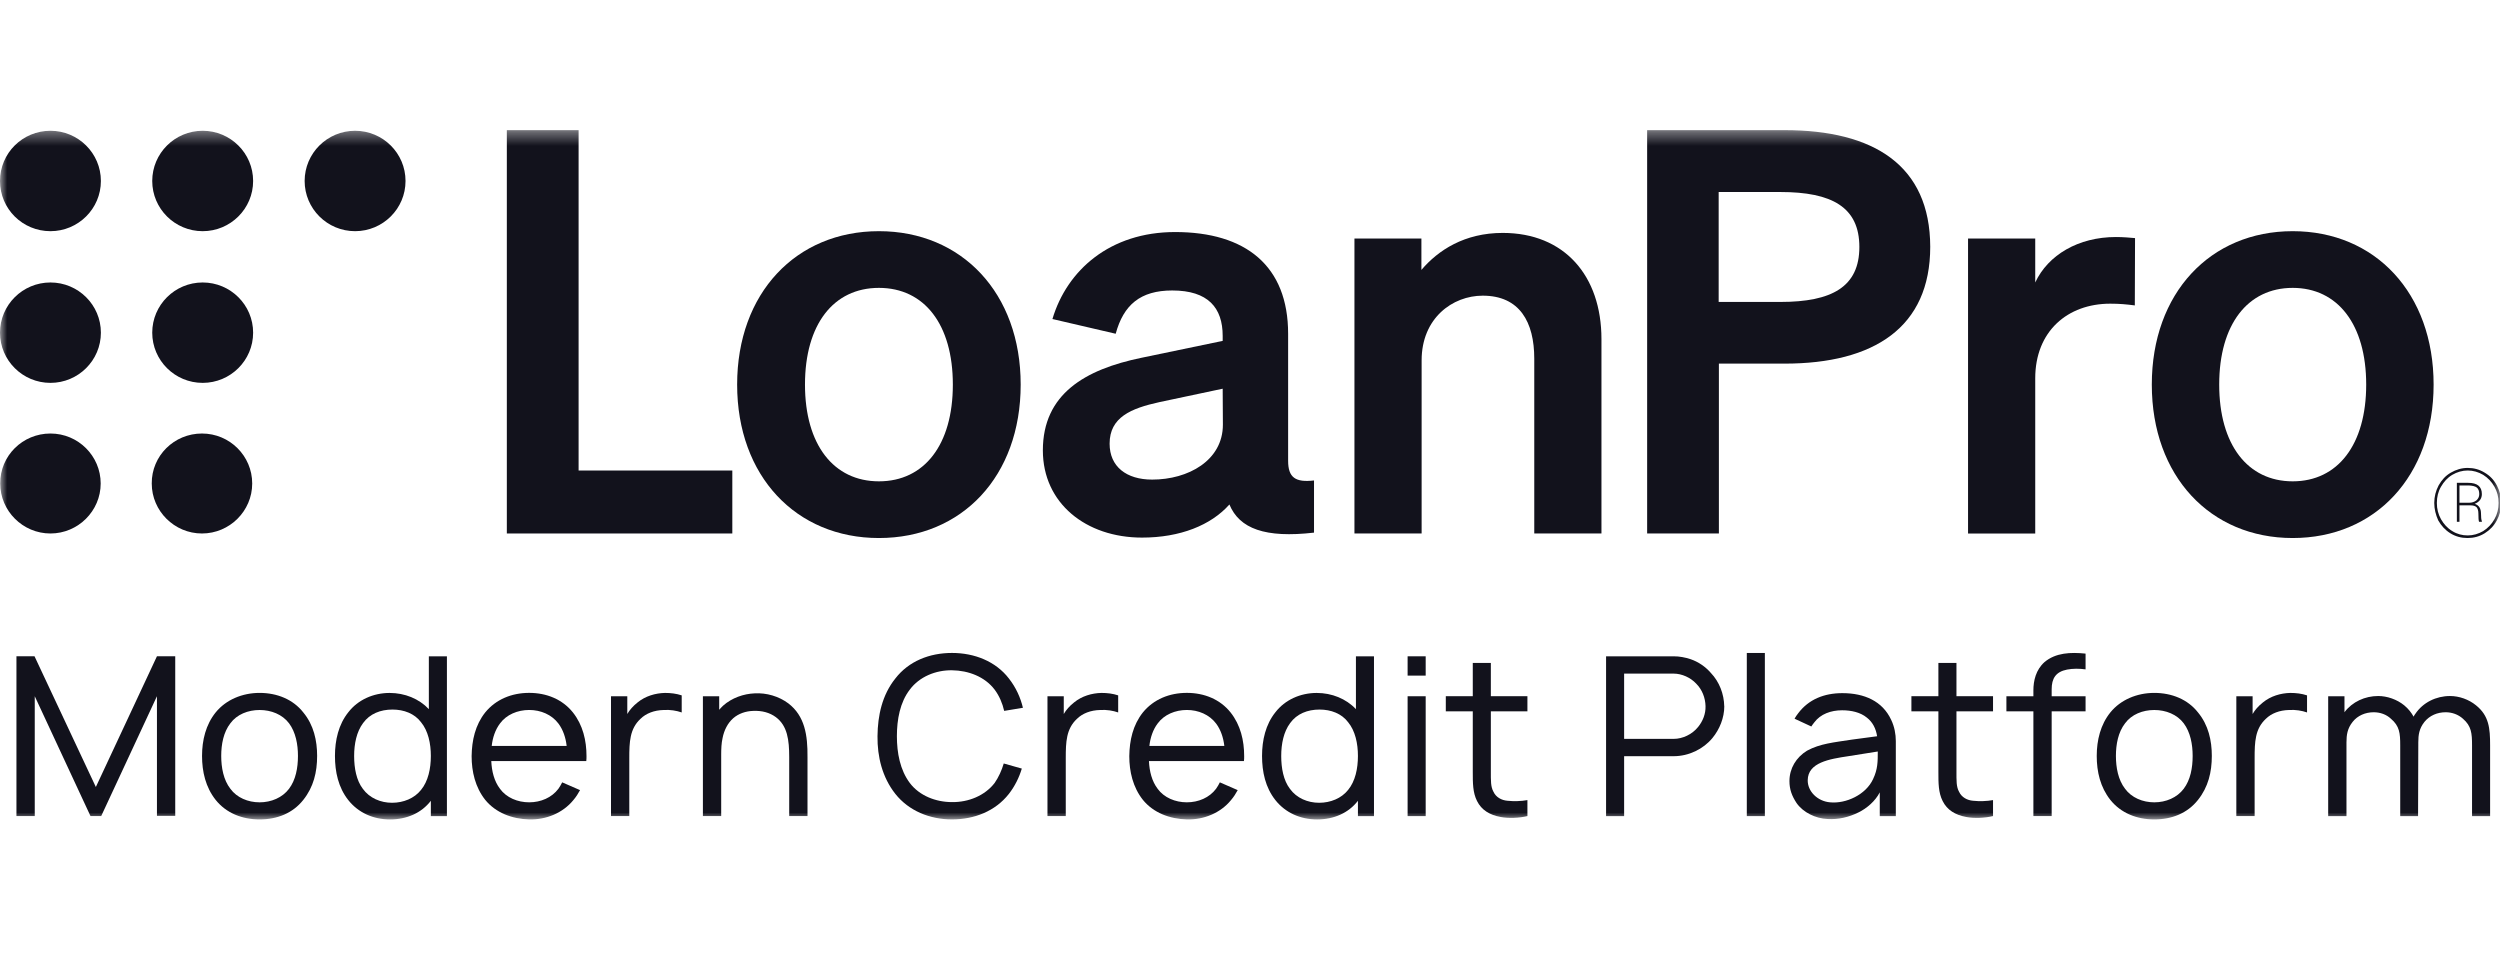<svg width="180" height="70" viewBox="0 0 180 70" fill="none" xmlns="http://www.w3.org/2000/svg">
<g clip-path="url(#clip0_3257_3565)">
<mask id="mask0_3257_3565" style="mask-type:luminance" maskUnits="userSpaceOnUse" x="0" y="9" width="181" height="50">
<path d="M180.087 9.369H0V58.999H180.087V9.369Z" fill="white"/>
</mask>
<g mask="url(#mask0_3257_3565)">
<path d="M36.492 9.369V29.936V38.411H52.727V33.877H41.659V26.259V9.369H36.492Z" fill="#12121C"/>
<path d="M63.282 38.738C57.317 38.738 53.074 34.282 53.074 27.691C53.074 21.101 57.317 16.645 63.282 16.645C69.247 16.645 73.489 21.101 73.489 27.691C73.489 34.297 69.262 38.738 63.282 38.738ZM63.282 34.656C66.554 34.656 68.605 32.023 68.605 27.691C68.605 23.36 66.554 20.727 63.282 20.727C60.01 20.727 57.959 23.36 57.959 27.691C57.959 32.023 60.025 34.656 63.282 34.656Z" fill="#12121C"/>
<path d="M97.504 17.175H102.341V19.434C103.547 18.016 105.441 16.77 108.196 16.77C112.627 16.77 115.305 19.839 115.305 24.42V38.411H110.467V25.822C110.467 23.189 109.418 21.288 106.756 21.288C104.58 21.288 102.357 22.908 102.357 25.947V38.411H97.52V17.175H97.504Z" fill="#12121C"/>
<path d="M153.707 21.99C153.097 21.912 152.611 21.865 151.938 21.865C148.87 21.865 146.537 23.844 146.537 27.241V38.412H141.699V17.175H146.537V20.338C147.461 18.36 149.637 17.066 152.345 17.066C152.909 17.066 153.347 17.113 153.723 17.144L153.707 21.99Z" fill="#12121C"/>
<path d="M165.074 38.738C159.141 38.738 154.93 34.282 154.93 27.691C154.93 21.101 159.141 16.645 165.074 16.645C171.008 16.645 175.22 21.101 175.22 27.691C175.22 34.297 171.008 38.738 165.074 38.738ZM165.074 34.656C168.315 34.656 170.366 32.023 170.366 27.691C170.366 23.36 168.315 20.727 165.074 20.727C161.834 20.727 159.783 23.36 159.783 27.691C159.783 32.023 161.834 34.656 165.074 34.656Z" fill="#12121C"/>
<path d="M128.472 9.369H118.594V38.411H123.76V26.181H128.488C134.938 26.181 138.977 23.563 138.977 17.767C138.962 11.909 134.922 9.369 128.472 9.369ZM128.191 21.74H123.744V13.825H128.191C131.901 13.825 133.874 14.916 133.874 17.783C133.874 20.649 131.901 21.74 128.191 21.74Z" fill="#12121C"/>
<path d="M75.086 32.428C75.086 28.377 78.107 26.601 82.193 25.759L88.033 24.544V24.186C88.033 22.16 86.984 20.914 84.401 20.914C82.099 20.914 80.894 21.958 80.33 24.03L75.775 22.97C76.823 19.449 79.924 16.707 84.605 16.707C89.692 16.707 92.745 19.138 92.745 24.03V33.176C92.745 34.391 93.277 34.749 94.609 34.593V38.349C91.102 38.754 89.238 38.068 88.518 36.323C87.187 37.819 84.965 38.707 82.225 38.707C78.186 38.707 75.086 36.23 75.086 32.428ZM88.033 27.987L83.477 28.953C81.426 29.405 79.892 30.044 79.892 31.945C79.892 33.596 81.097 34.531 82.96 34.531C85.544 34.531 88.048 33.16 88.048 30.574L88.033 27.987Z" fill="#12121C"/>
<path d="M25.566 9.416C27.57 9.416 29.198 11.036 29.198 13.031C29.198 15.025 27.57 16.645 25.566 16.645C23.562 16.645 21.934 15.025 21.934 13.031C21.934 11.036 23.562 9.416 25.566 9.416Z" fill="#12121C"/>
<path d="M14.593 9.416C16.597 9.416 18.225 11.036 18.225 13.031C18.225 15.025 16.597 16.645 14.593 16.645C12.589 16.645 10.961 15.025 10.961 13.031C10.961 11.036 12.589 9.416 14.593 9.416Z" fill="#12121C"/>
<path d="M3.632 9.416C5.636 9.416 7.264 11.036 7.264 13.031C7.264 15.025 5.636 16.645 3.632 16.645C1.628 16.645 0 15.041 0 13.031C0 11.021 1.628 9.416 3.632 9.416Z" fill="#12121C"/>
<path d="M14.542 31.213C16.546 31.213 18.159 32.833 18.159 34.812C18.159 36.791 16.531 38.411 14.542 38.411C12.554 38.411 10.926 36.791 10.926 34.812C10.91 32.818 12.538 31.213 14.542 31.213Z" fill="#12121C"/>
<path d="M3.632 31.213C5.636 31.213 7.249 32.833 7.249 34.812C7.249 36.791 5.62 38.411 3.632 38.411C1.644 38.411 0.016 36.791 0.016 34.812C8.12778e-05 32.818 1.628 31.213 3.632 31.213Z" fill="#12121C"/>
<path d="M14.593 20.338C16.597 20.338 18.225 21.958 18.225 23.953C18.225 25.947 16.597 27.567 14.593 27.567C12.589 27.567 10.961 25.947 10.961 23.953C10.961 21.958 12.589 20.338 14.593 20.338Z" fill="#12121C"/>
<path d="M3.632 20.338C5.636 20.338 7.264 21.958 7.264 23.953C7.264 25.947 5.636 27.567 3.632 27.567C1.628 27.567 0 25.947 0 23.953C0 21.958 1.628 20.338 3.632 20.338Z" fill="#12121C"/>
<path d="M177.082 36.198H177.771C177.99 36.198 178.162 36.136 178.303 36.026C178.428 35.917 178.507 35.762 178.507 35.575C178.507 35.356 178.444 35.201 178.335 35.107C178.225 35.014 178.021 34.967 177.755 34.952H177.082V36.198ZM177.082 36.385V37.569H176.894V34.764H177.708C178.366 34.764 178.694 35.029 178.694 35.575C178.694 35.902 178.522 36.136 178.178 36.276C178.475 36.369 178.632 36.603 178.632 36.977C178.632 37.226 178.648 37.413 178.694 37.522V37.569H178.491C178.459 37.491 178.444 37.288 178.444 36.977C178.444 36.774 178.397 36.619 178.319 36.525C178.225 36.432 178.084 36.385 177.864 36.385H177.082ZM175.454 36.214C175.454 36.634 175.548 37.024 175.751 37.382C175.955 37.74 176.221 38.036 176.565 38.239C176.91 38.457 177.285 38.551 177.677 38.551C178.068 38.551 178.444 38.441 178.788 38.239C179.133 38.021 179.399 37.74 179.602 37.382C179.806 37.024 179.9 36.634 179.9 36.214C179.9 35.793 179.806 35.403 179.602 35.045C179.399 34.687 179.133 34.406 178.788 34.188C178.444 33.986 178.068 33.876 177.677 33.876C177.285 33.876 176.91 33.986 176.565 34.188C176.221 34.391 175.955 34.687 175.751 35.045C175.548 35.388 175.454 35.793 175.454 36.214ZM175.266 36.214C175.266 35.762 175.376 35.341 175.579 34.952C175.798 34.562 176.08 34.25 176.456 34.032C176.832 33.814 177.238 33.69 177.677 33.69C178.115 33.69 178.522 33.798 178.898 34.032C179.274 34.25 179.571 34.562 179.775 34.952C179.978 35.341 180.088 35.762 180.088 36.214C180.088 36.665 179.978 37.086 179.775 37.46C179.571 37.849 179.274 38.161 178.898 38.395C178.522 38.628 178.115 38.738 177.661 38.738C177.207 38.738 176.801 38.628 176.424 38.395C176.049 38.161 175.767 37.849 175.548 37.46C175.376 37.07 175.266 36.65 175.266 36.214Z" fill="#12121C"/>
<path d="M12.617 58.743H11.3V50.128L7.286 58.758H6.516L2.502 50.128V58.758H1.184V47.252H2.485L6.901 56.664L11.3 47.252H12.617V58.743Z" fill="#12121C"/>
<path d="M15.527 57.592C14.804 56.68 14.547 55.562 14.547 54.427C14.547 53.293 14.819 52.174 15.527 51.296C16.266 50.384 17.439 49.889 18.691 49.889C19.943 49.889 21.1 50.351 21.838 51.296C22.592 52.207 22.833 53.326 22.833 54.427C22.833 55.594 22.577 56.665 21.838 57.592C21.083 58.55 19.959 58.999 18.691 58.999C17.423 58.999 16.282 58.536 15.527 57.592ZM21.453 54.427C21.453 53.597 21.291 52.717 20.811 52.078C20.33 51.439 19.525 51.12 18.691 51.12C17.857 51.12 17.053 51.439 16.587 52.078C16.089 52.717 15.928 53.595 15.928 54.427C15.928 55.259 16.089 56.154 16.587 56.792C17.052 57.431 17.855 57.768 18.691 57.768C19.527 57.768 20.328 57.433 20.811 56.792C21.293 56.152 21.453 55.291 21.453 54.427Z" fill="#12121C"/>
<path d="M32.178 47.254V58.76H31.021V57.657C30.347 58.536 29.287 59 28.083 59C26.879 59 25.803 58.52 25.08 57.61C24.357 56.7 24.117 55.565 24.117 54.43C24.117 53.296 24.374 52.16 25.08 51.282C25.77 50.387 26.879 49.892 28.052 49.892C29.143 49.892 30.171 50.308 30.877 51.059V47.255H32.178V47.254ZM31.021 54.429C31.021 53.534 30.829 52.623 30.315 52C29.85 51.377 29.078 51.088 28.26 51.088C27.392 51.088 26.622 51.392 26.14 52.064C25.675 52.687 25.498 53.55 25.498 54.429C25.498 55.307 25.659 56.186 26.124 56.794C26.607 57.465 27.41 57.8 28.228 57.8C29.047 57.8 29.835 57.481 30.315 56.873C30.829 56.25 31.021 55.339 31.021 54.429Z" fill="#12121C"/>
<path d="M35.997 56.792C36.462 57.431 37.265 57.767 38.101 57.767C38.937 57.767 39.723 57.432 40.205 56.792C40.318 56.632 40.398 56.488 40.478 56.329L41.763 56.889C41.635 57.129 41.473 57.384 41.281 57.608C40.526 58.535 39.322 59.031 38.101 58.998C36.864 58.966 35.692 58.518 34.937 57.591C34.214 56.68 33.957 55.546 33.957 54.443C33.973 53.308 34.214 52.205 34.937 51.294C35.707 50.351 36.849 49.887 38.101 49.887C39.353 49.887 40.493 50.349 41.248 51.294C41.971 52.205 42.228 53.324 42.228 54.443C42.228 54.555 42.228 54.682 42.212 54.795H35.372C35.405 55.53 35.581 56.248 35.999 56.792H35.997ZM35.997 52.093C35.66 52.54 35.468 53.115 35.404 53.707H40.799C40.734 53.117 40.542 52.54 40.205 52.093C39.723 51.454 38.937 51.118 38.101 51.118C37.265 51.118 36.464 51.453 35.997 52.093Z" fill="#12121C"/>
<path d="M49.083 50.065V51.296C48.714 51.168 48.265 51.089 47.782 51.12C47.108 51.136 46.514 51.36 46.112 51.759C45.342 52.478 45.309 53.421 45.309 54.588V58.759H43.992V50.129H45.165V51.408C45.342 51.104 45.583 50.833 45.904 50.578C46.466 50.115 47.189 49.906 47.88 49.891C48.297 49.891 48.698 49.939 49.083 50.067V50.065Z" fill="#12121C"/>
<path d="M58.14 54.509V58.759H56.823V54.509C56.823 53.278 56.695 52.256 55.86 51.633C55.427 51.313 54.865 51.153 54.223 51.185C53.694 51.201 53.178 51.377 52.793 51.712C52.393 52.064 52.134 52.575 52.023 53.15C51.943 53.502 51.926 53.917 51.926 54.333V58.759H50.609V50.129H51.782V51.104C51.862 51.008 51.959 50.913 52.054 50.816C52.696 50.241 53.548 49.953 54.334 49.922C55.185 49.873 56.069 50.129 56.759 50.642C57.947 51.553 58.155 52.927 58.14 54.509Z" fill="#12121C"/>
<path d="M73.57 55.34C73.378 55.978 73.073 56.602 72.639 57.161C71.659 58.407 70.15 58.998 68.544 58.998C66.938 58.998 65.428 58.375 64.466 57.161C63.518 55.963 63.164 54.476 63.18 53.006C63.196 51.504 63.517 50.033 64.466 48.85C65.428 47.604 66.922 47.012 68.544 47.012C70.165 47.012 71.691 47.619 72.639 48.85C73.153 49.506 73.474 50.224 73.651 50.96L72.301 51.184C72.173 50.625 71.947 50.098 71.611 49.65C70.905 48.722 69.732 48.275 68.544 48.26C67.371 48.244 66.198 48.722 65.508 49.65C64.802 50.561 64.576 51.807 64.576 53.006C64.576 54.204 64.802 55.435 65.508 56.377C66.198 57.289 67.371 57.751 68.544 57.751C69.732 57.767 70.905 57.289 71.611 56.377C71.9 55.961 72.124 55.466 72.27 54.97L73.57 55.338V55.34Z" fill="#12121C"/>
<path d="M80.509 50.065V51.296C80.14 51.168 79.69 51.089 79.208 51.12C78.534 51.136 77.941 51.36 77.538 51.759C76.768 52.478 76.735 53.421 76.735 54.588V58.759H75.418V50.129H76.591V51.408C76.768 51.104 77.009 50.833 77.33 50.578C77.891 50.115 78.615 49.906 79.305 49.891C79.724 49.891 80.124 49.939 80.509 50.067V50.065Z" fill="#12121C"/>
<path d="M83.349 56.792C83.814 57.431 84.617 57.767 85.453 57.767C86.289 57.767 87.075 57.432 87.557 56.792C87.67 56.632 87.75 56.488 87.829 56.329L89.115 56.889C88.986 57.129 88.825 57.384 88.632 57.608C87.878 58.535 86.674 59.031 85.453 58.998C84.216 58.966 83.043 58.518 82.289 57.591C81.566 56.68 81.309 55.546 81.309 54.443C81.325 53.308 81.566 52.205 82.289 51.294C83.059 50.351 84.2 49.887 85.453 49.887C86.706 49.887 87.845 50.349 88.6 51.294C89.323 52.205 89.58 53.324 89.58 54.443C89.58 54.555 89.58 54.682 89.564 54.795H82.724C82.757 55.53 82.933 56.248 83.351 56.792H83.349ZM83.349 52.093C83.012 52.54 82.82 53.115 82.756 53.707H88.151C88.086 53.117 87.894 52.54 87.557 52.093C87.075 51.454 86.289 51.118 85.453 51.118C84.617 51.118 83.815 51.453 83.349 52.093Z" fill="#12121C"/>
<path d="M98.927 47.254V58.76H97.771V57.657C97.096 58.536 96.036 59 94.832 59C93.628 59 92.553 58.52 91.83 57.61C91.106 56.699 90.867 55.565 90.867 54.43C90.867 53.296 91.124 52.16 91.83 51.282C92.52 50.387 93.628 49.892 94.801 49.892C95.892 49.892 96.921 50.308 97.627 51.059V47.255H98.928L98.927 47.254ZM97.771 54.429C97.771 53.534 97.579 52.623 97.065 52C96.6 51.377 95.828 51.088 95.009 51.088C94.142 51.088 93.372 51.392 92.889 52.064C92.425 52.687 92.248 53.55 92.248 54.429C92.248 55.307 92.409 56.186 92.874 56.794C93.356 57.465 94.159 57.8 94.978 57.8C95.797 57.8 96.584 57.481 97.065 56.873C97.579 56.25 97.771 55.339 97.771 54.429Z" fill="#12121C"/>
<path d="M102.649 47.254V48.644H101.348V47.254H102.649ZM102.649 50.13V58.76H101.348V50.13H102.649Z" fill="#12121C"/>
<path d="M107.341 55.499C107.341 56.219 107.326 56.649 107.534 57.016C107.711 57.4 108.112 57.624 108.545 57.655C108.994 57.704 109.525 57.688 109.974 57.607V58.757C109.397 58.9 108.593 58.933 108.032 58.821C107.262 58.677 106.667 58.325 106.345 57.671C106.04 57.063 106.04 56.392 106.04 55.561V51.214H104.098V50.128H106.04V47.73H107.341V50.128H109.974V51.214H107.341V55.497V55.499Z" fill="#12121C"/>
<path d="M124.149 50.85C124.149 51.68 123.812 52.512 123.297 53.136C122.638 53.935 121.595 54.446 120.502 54.446H116.937V58.76H115.637V47.254H120.502C120.92 47.254 121.337 47.333 121.722 47.461C122.284 47.653 122.798 48.005 123.183 48.452C123.793 49.091 124.13 49.97 124.145 50.85H124.149ZM122.799 50.85C122.784 50.242 122.558 49.652 122.124 49.22C121.723 48.789 121.097 48.5 120.502 48.5H116.937V53.199H120.502C121.144 53.199 121.835 52.88 122.268 52.336C122.605 51.92 122.815 51.394 122.798 50.85H122.799Z" fill="#12121C"/>
<path d="M125.77 58.76V47.014H127.07V58.76H125.77Z" fill="#12121C"/>
<path d="M129.21 51.743C129.274 51.631 129.371 51.472 129.467 51.36C130.221 50.353 131.345 49.906 132.646 49.906C134.235 49.906 135.536 50.481 136.162 51.824C136.403 52.32 136.499 52.864 136.499 53.359V58.761H135.343V57.051C135.023 57.675 134.412 58.201 133.819 58.49C133.112 58.842 132.358 59.016 131.586 58.969C130.719 58.937 129.82 58.49 129.353 57.82C129.017 57.309 128.84 56.844 128.84 56.238C128.84 55.327 129.322 54.529 130.108 54.049C131.056 53.538 132.002 53.459 133.352 53.25L135.151 53.01C135.071 52.466 134.83 51.988 134.412 51.667C133.947 51.284 133.288 51.14 132.631 51.14C131.828 51.14 131.073 51.411 130.624 52.019C130.543 52.116 130.479 52.211 130.415 52.307L129.211 51.748L129.21 51.743ZM133.095 54.443C131.699 54.651 130.172 54.906 130.156 56.17C130.141 56.969 130.847 57.687 131.763 57.768C132.903 57.88 134.347 57.224 134.863 56.09C135.2 55.388 135.2 54.828 135.2 54.108C134.557 54.205 133.978 54.3 133.095 54.443Z" fill="#12121C"/>
<path d="M140.865 55.499C140.865 56.219 140.849 56.649 141.057 57.016C141.235 57.4 141.635 57.624 142.069 57.655C142.518 57.704 143.049 57.688 143.498 57.607V58.757C142.921 58.9 142.118 58.933 141.556 58.821C140.785 58.677 140.191 58.325 139.869 57.671C139.564 57.063 139.564 56.392 139.564 55.561V51.214H137.621V50.128H139.564V47.73H140.865V50.128H143.498V51.214H140.865V55.497V55.499Z" fill="#12121C"/>
<path d="M147.72 49.634V50.13H150.161V51.216H147.72V58.758H146.404V51.216H144.461V50.13H146.404V49.714C146.404 49.011 146.581 48.227 147.207 47.668C148.01 46.997 149.07 46.948 150.161 47.06V48.195C149.712 48.131 149.245 48.131 148.829 48.21C148.01 48.371 147.72 48.849 147.72 49.633V49.634Z" fill="#12121C"/>
<path d="M151.945 57.592C151.221 56.68 150.965 55.562 150.965 54.427C150.965 53.293 151.237 52.174 151.945 51.296C152.684 50.384 153.856 49.889 155.109 49.889C156.361 49.889 157.518 50.351 158.256 51.296C159.01 52.207 159.251 53.326 159.251 54.427C159.251 55.594 158.994 56.665 158.256 57.592C157.501 58.55 156.377 58.999 155.109 58.999C153.841 58.999 152.701 58.536 151.945 57.592ZM157.871 54.427C157.871 53.597 157.709 52.717 157.228 52.078C156.748 51.439 155.943 51.12 155.109 51.12C154.274 51.12 153.471 51.439 153.005 52.078C152.507 52.717 152.346 53.595 152.346 54.427C152.346 55.259 152.507 56.154 153.005 56.792C153.47 57.431 154.273 57.768 155.109 57.768C155.945 57.768 156.746 57.433 157.228 56.792C157.711 56.152 157.871 55.291 157.871 54.427Z" fill="#12121C"/>
<path d="M166.107 50.065V51.296C165.738 51.168 165.288 51.089 164.806 51.12C164.131 51.136 163.538 51.36 163.136 51.759C162.365 52.478 162.333 53.421 162.333 54.588V58.759H161.016V50.129H162.188V51.408C162.365 51.104 162.606 50.833 162.927 50.578C163.49 50.115 164.213 49.906 164.903 49.891C165.321 49.891 165.722 49.939 166.107 50.067V50.065Z" fill="#12121C"/>
<path d="M179.288 53.663V58.761H177.987V53.663C177.987 52.784 177.938 52.273 177.328 51.745C176.992 51.441 176.54 51.282 176.091 51.282C175.48 51.282 174.934 51.522 174.566 51.969C174.181 52.449 174.117 52.911 174.117 53.455V53.663L174.101 58.761H172.816V53.663C172.816 52.784 172.767 52.273 172.141 51.745C171.82 51.441 171.371 51.282 170.904 51.282C170.309 51.282 169.747 51.522 169.395 51.969C169.01 52.449 168.946 52.911 168.946 53.455V58.761H167.629V50.13H168.802V51.28C169.364 50.529 170.28 50.113 171.227 50.113C171.869 50.113 172.577 50.353 173.105 50.785C173.411 51.04 173.619 51.311 173.78 51.6C173.813 51.52 173.86 51.456 173.908 51.392C174.455 50.578 175.402 50.113 176.398 50.113C177.057 50.113 177.748 50.353 178.276 50.785C179.208 51.536 179.288 52.432 179.288 53.661V53.663Z" fill="#12121C"/>
</g>
</g>
<defs>
<clipPath id="clip0_3257_3565">
<rect width="180" height="70" fill="white"/>
</clipPath>
</defs>
</svg>
